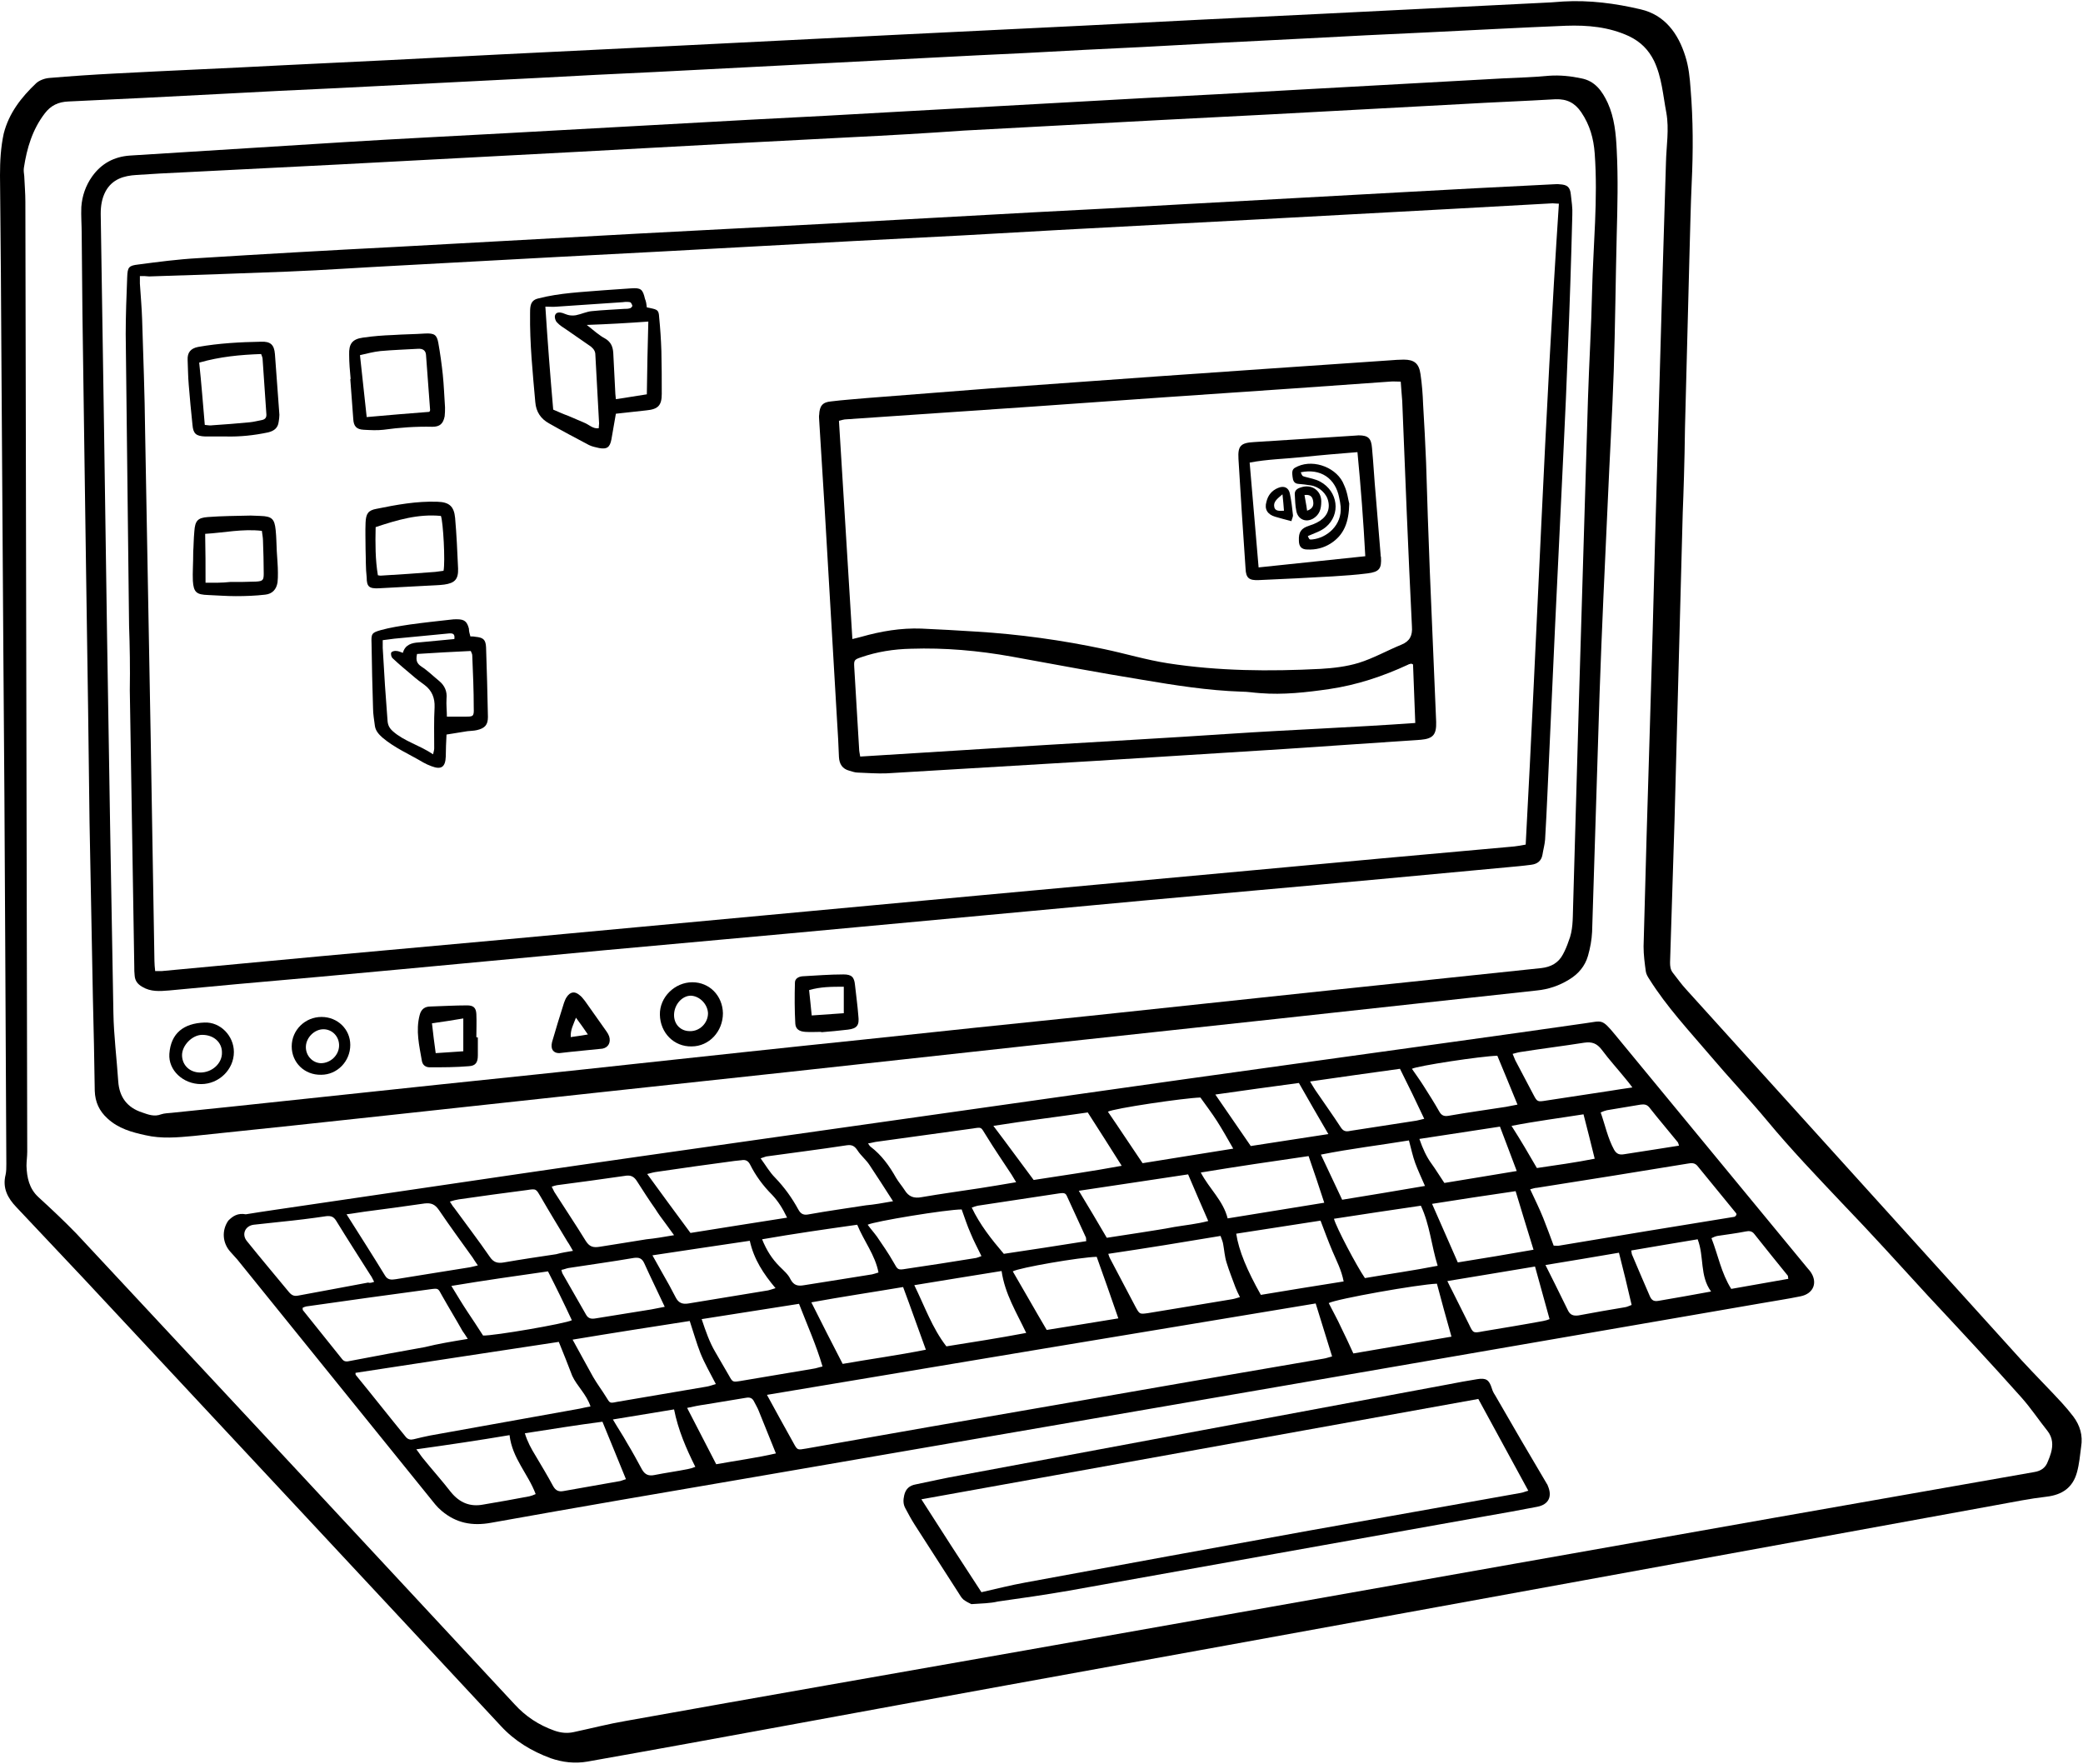 <?xml version="1.0" encoding="UTF-8"?><svg xmlns="http://www.w3.org/2000/svg" xmlns:xlink="http://www.w3.org/1999/xlink" height="472.8" preserveAspectRatio="xMidYMid meet" version="1.0" viewBox="12.3 62.9 558.4 472.8" width="558.4" zoomAndPan="magnify"><g><g><g id="change1_1"><path d="M463.4,200.3c-0.8,30.1-1.5,56.3-2.2,82.5c-0.4,12.7-0.8,25.4-1.2,38.1c0,1,0.1,1.9,0.7,2.7c1.2,1.5,2.3,3.1,3.6,4.5 c30,33.2,60,66.3,90,99.5c3.5,3.8,7.2,7.5,10.7,11.3c1.1,1.2,2.1,2.4,3.1,3.7c1.8,2.4,2.6,5.1,2.1,8.1c-0.3,2.3-0.5,4.6-1.1,6.8 c-1.1,4.1-3.9,6.1-8.2,6.6c-4.4,0.5-8.8,1.4-13.2,2.2c-36.7,6.7-73.5,13.4-110.2,20.1c-32,5.8-64,11.7-96.1,17.5 c-39.2,7.1-78.4,14.2-117.5,21.4c-18,3.3-36,6.6-54.1,9.8c-3.4,0.6-6.7,0.2-9.9-0.9c-5.1-1.9-9.6-4.6-13.3-8.6 c-37.2-40-74.5-79.9-111.8-119.9c-6-6.4-12.1-12.8-18.1-19.2c-2.3-2.4-3.8-5.1-2.9-8.7c0.2-0.9,0.2-1.9,0.2-2.9 c-0.1-19.8-0.2-39.5-0.3-59.3c-0.1-25.9-0.3-51.8-0.5-77.8c-0.2-25.2-0.3-50.4-0.5-75.6c-0.1-17.4-0.2-34.9-0.4-52.3 c0-3.8,0.2-7.5,1-11.2C14.7,93.2,18,89,22,85.2c0.9-0.8,2.3-1.3,3.5-1.4c5.9-0.5,11.8-0.9,17.7-1.2c14.9-0.8,29.9-1.4,44.8-2.2 c19.4-0.9,38.8-1.9,58.2-2.9c16.3-0.8,32.6-1.6,48.9-2.4c19.3-1,38.7-1.9,58-2.9c16.4-0.8,32.8-1.6,49.1-2.4 c21.5-1.1,43-2.2,64.5-3.2c19.4-1,38.8-1.9,58.2-2.9c2.2-0.1,4.3-0.2,6.5-0.4c7-0.4,13.9,0.5,20.7,2.1c6.5,1.5,10.1,6.5,12,12.6 c0.9,2.8,1.2,5.8,1.4,8.7c0.7,8.4,0.7,16.8,0.3,25.2c-0.3,6.5-0.4,13-0.6,19.4c-0.4,15.4-0.8,30.9-1.2,46.3 C463.9,186.6,463.6,195.4,463.4,200.3z M234.4,79.8C234.4,79.8,234.4,79.8,234.4,79.8c-15.5,0.8-31,1.6-46.5,2.4 c-10.5,0.5-21.1,1-31.6,1.6c-17.7,0.9-35.5,1.8-53.2,2.7C92.4,87,81.7,87.5,71,88.1c-13.4,0.7-26.8,1.4-40.3,2 c-2.8,0.1-4.8,1.1-6.4,3.2c-3.3,4.3-4.8,9.3-5.6,14.6c-0.1,0.7,0,1.4,0.1,2.2c0.1,2.3,0.3,4.6,0.3,6.9 c0.1,51.1,0.2,102.2,0.3,153.3c0.1,33.8,0.1,67.5,0.2,101.3c0,1.3-0.2,2.6-0.2,3.8c0.1,3.1,0.7,6.1,3.2,8.4 c3.5,3.2,6.9,6.4,10.2,9.8c39.2,42,78.3,84,117.4,126.1c3,3.3,6.5,5.6,10.7,7.1c1.7,0.6,3.4,0.8,5.2,0.4c4.7-1,9.3-2.2,14-3 c35.7-6.4,71.3-12.6,107-18.9c43.9-7.8,87.7-15.5,131.6-23.3c46.3-8.2,92.6-16.4,138.9-24.5c1.9-0.3,3.1-1.2,3.7-2.9 c0.3-0.7,0.6-1.5,0.8-2.2c0.6-2.1,0.5-4.1-0.9-5.9c-2.4-3-4.5-6.2-7.1-9.1c-8.2-9.2-16.6-18.2-25-27.2 c-7.6-8.3-15.2-16.7-23-24.8c-6.8-7.2-13.7-14.4-20-22c-5-6-10.3-11.6-15.3-17.5c-5.7-6.7-11.7-13.1-16.4-20.6 c-0.4-0.6-0.8-1.3-0.9-2c-0.3-2.2-0.6-4.4-0.6-6.7c0.5-19.7,1.1-39.5,1.7-59.2c0.5-16.8,1-33.6,1.4-50.4 c0.7-23.6,1.3-47.2,2-70.8c0.3-9.9,0.6-19.8,0.9-29.7c0.1-4.5,0.9-8.9,0.1-13.4c-0.9-4.7-1.2-9.5-3.3-13.9 c-1.5-3-3.6-5.1-6.7-6.6c-5.4-2.5-11.1-3-16.9-2.8c-12.5,0.5-25.1,1.2-37.6,1.8c-10.7,0.5-21.4,1-32.1,1.6 c-14.6,0.7-29.2,1.5-43.8,2.3c-10.4,0.5-20.8,1-31.2,1.6C269.9,77.9,252.2,78.9,234.4,79.8z"/><path d="M78.2,388.4c2.4-0.4,5.1-0.8,7.8-1.2c21.8-3.2,43.5-6.4,65.3-9.6c21.8-3.2,43.7-6.3,65.5-9.4 c25.4-3.6,50.8-7.2,76.2-10.8c24.5-3.5,48.9-6.9,73.4-10.3c23.6-3.3,47.2-6.5,70.8-9.9c4.6-0.6,4.4-1.4,8.1,3.1 c17.2,20.9,34.4,41.7,51.6,62.6c0.2,0.2,0.4,0.5,0.6,0.7c2.2,2.9,1.1,6.1-2.6,6.8c-3.4,0.7-6.8,1.2-10.2,1.8 c-43.4,7.5-86.8,15-130.2,22.5c-46.8,8.1-93.6,16.1-140.4,24.2c-23.4,4-46.8,8-70.2,12.2c-5,0.9-9.3,0.1-13.2-3.2 c-0.6-0.5-1.2-1.1-1.7-1.7c-17.7-21.9-35.4-43.8-53.1-65.7c-0.6-0.7-1.2-1.3-1.8-2c-2.2-2.4-2.4-5.8-0.6-8.4 C74.7,388.9,76,388,78.2,388.4z M217.9,436.8c2.4,4.4,4.7,8.6,7,12.7c1.2,2.2,1.1,2.1,3.5,1.7c22.1-3.9,44.3-7.8,66.4-11.6 c24.1-4.2,48.2-8.4,72.3-12.5c0.7-0.1,1.5-0.4,2.3-0.6c-1.5-4.8-2.9-9.4-4.4-14.2C316,420.4,266.9,428.6,217.9,436.8z M162.1,422.6c-18.3,2.8-36.4,5.5-54.5,8.3c0,0.3,0,0.5,0.1,0.6c4.5,5.5,8.9,11.1,13.4,16.6c0.6,0.7,1.3,0.8,2.1,0.6 c1.5-0.4,3-0.7,4.4-1c13.4-2.4,26.7-4.8,40.1-7.2c0.9-0.2,1.8-0.4,2.9-0.6c-1.1-3.3-3.6-5.4-4.9-8.2 C164.6,428.8,163.4,425.8,162.1,422.6z M422.5,381.7c1.3,2.8,2.5,5.2,3.5,7.7c1,2.5,1.9,5,2.8,7.4c0.7,0,1.1,0.1,1.5,0 c15.6-2.6,31.2-5.2,46.8-7.7c0.2,0,0.3-0.1,0.4-0.2c0.1,0,0.1-0.1,0.2-0.2c0-0.1,0-0.1,0.1-0.2c0-0.2,0-0.3-0.1-0.4 c-3.4-4.2-6.9-8.4-10.3-12.6c-0.7-0.9-1.6-0.9-2.6-0.7c-13.5,2.2-27,4.4-40.5,6.5C423.8,381.3,423.3,381.5,422.5,381.7z M165.8,422c2,3.6,3.7,6.8,5.5,10c1.1,1.9,2.4,3.6,3.5,5.4c1,1.6,0.9,1.7,2.8,1.3c8-1.4,16.1-2.7,24.1-4.1 c0.7-0.1,1.5-0.4,2.5-0.7c-1.5-2.9-3-5.5-4.1-8.2c-1.1-2.8-1.9-5.7-2.9-8.7C186.9,418.6,176.6,420.2,165.8,422z M137.7,421.8 c-0.6-1-1-1.5-1.4-2.1c-1.8-3.2-3.7-6.3-5.5-9.5c-1.1-2-0.9-2-3.2-1.7c-11.1,1.5-22.1,3-33.2,4.6c-0.4,0.1-0.7,0.2-1,0.4 c0.1,0.3,0,0.5,0.1,0.6c3.5,4.4,7,8.7,10.5,13.1c0.6,0.8,1.3,0.7,2.2,0.5c6.7-1.3,13.3-2.5,20-3.7 C129.8,423.1,133.5,422.5,137.7,421.8z M309.4,399c0.2,0.6,0.3,0.9,0.4,1.1c2.3,4.4,4.6,8.7,6.9,13.1c1.1,2,1.1,2,3.3,1.7 c7.5-1.2,15-2.5,22.4-3.7c0.7-0.1,1.3-0.3,2.3-0.6c-0.5-1-0.9-1.8-1.2-2.6c-0.8-2.2-1.7-4.4-2.4-6.7c-0.5-1.6-0.6-3.3-0.9-4.9 c-0.1-0.7-0.4-1.3-0.7-2.2C329.4,395.9,319.5,397.5,309.4,399z M112.6,406.5c-0.4-0.7-0.6-1.3-1-1.8c-3.1-4.9-6.2-9.7-9.2-14.6 c-0.7-1.1-1.4-1.3-2.6-1.2c-4,0.6-8.1,1.1-12.1,1.5c-2.5,0.3-4.9,0.5-7.4,0.8c-2.3,0.3-3.3,2.6-1.8,4.4 c3.7,4.6,7.5,9.1,11.3,13.7c0.7,0.8,1.3,1.1,2.4,0.9c6.3-1.2,12.6-2.3,18.8-3.5C111.5,406.9,112,406.7,112.6,406.5z M284.7,379.8 c-0.6-1-0.9-1.5-1.2-2c-2.3-3.5-4.7-7-6.9-10.6c-1.4-2.2-1-2.2-3.5-1.8c-8.7,1.2-17.4,2.4-26.1,3.6c-0.6,0.1-1.2,0.3-2,0.4 c0.3,0.4,0.4,0.7,0.7,0.9c2.9,2.2,5,5.1,6.8,8.3c0.7,1.2,1.6,2.2,2.3,3.3c1.1,1.8,2.5,2.3,4.6,1.9c5.2-0.9,10.4-1.6,15.6-2.4 C278.2,380.9,281.2,380.4,284.7,379.8z M226.5,412.4c-8.8,1.4-17.3,2.7-26.1,4.1c1.1,3.3,2.1,6.2,3.7,8.9 c1.2,2.1,2.4,4.1,3.6,6.2c1,1.8,1,1.8,3,1.5c6.5-1.1,13.1-2.2,19.6-3.3c0.8-0.1,1.5-0.4,2.5-0.6 C231.1,423.4,228.7,418.1,226.5,412.4z M223.3,389.3c-1.2-2.5-2.4-4.4-4-6.1c-2.4-2.4-4.4-5.1-5.9-8.1c-0.5-1-1.2-1.4-2.3-1.2 c-0.6,0.1-1.3,0.1-1.9,0.2c-6.9,0.9-13.8,1.9-20.7,2.9c-0.8,0.1-1.6,0.3-2.7,0.6c3.9,5.4,7.7,10.5,11.6,15.8 C206,392,214.5,390.7,223.3,389.3z M105.2,388.4c3.6,5.7,7,11,10.3,16.4c0.7,1.2,1.7,1.2,2.9,1c6.6-1.1,13.2-2.1,19.9-3.2 c0.6-0.1,1.2-0.3,2.1-0.5c-0.6-0.8-1-1.5-1.4-2.1c-3-4.2-6.1-8.4-9-12.7c-1.1-1.6-2.1-2-3.9-1.8c-5.4,0.8-10.8,1.5-16.1,2.2 C108.4,387.9,107,388.2,105.2,388.4z M251.7,384.9c-2.3-3.6-4.3-6.7-6.3-9.7c-0.9-1.4-2.3-2.5-3.2-3.9c-0.8-1.2-1.5-1.6-2.9-1.4 c-7.2,1.1-14.4,2-21.6,3c-0.4,0.1-0.8,0.3-1.5,0.5c1.4,1.9,2.4,3.7,3.9,5.2c2.5,2.6,4.5,5.4,6.2,8.5c0.7,1.3,1.5,1.6,2.9,1.3 c5-0.9,10.1-1.6,15.2-2.4C246.6,385.8,248.9,385.4,251.7,384.9z M238.2,428.5c7.4-1.3,14.8-2.3,22.3-3.8 c-2.1-5.7-4-11.2-6.1-16.8c-8.3,1.4-16.4,2.6-24.6,4.1C232.6,417.6,235.3,422.9,238.2,428.5z M375.1,425.7 c8.8-1.5,17.6-3,26.3-4.5c-1.4-5-2.7-9.6-3.9-14.2c-5.1,0.2-27,4.1-29,5.2c1.1,2.2,2.3,4.3,3.3,6.5 C372.9,420.9,373.9,423.1,375.1,425.7z M165.9,398.2c-0.6-1-1-1.8-1.5-2.5c-2.4-4-4.8-7.9-7.1-11.9c-1.3-2.2-1.2-2.3-3.7-1.9 c-6.1,0.8-12.2,1.6-18.3,2.5c-0.7,0.1-1.5,0.3-2.4,0.6c0.5,0.7,0.7,1.2,1.1,1.6c3.2,4.4,6.5,8.7,9.6,13.2c1,1.5,2.1,1.8,3.8,1.5 c4.6-0.8,9.3-1.5,14-2.2C162.8,398.7,164.2,398.5,165.9,398.2z M350.3,410c7.2-1.2,14.6-2.4,22.2-3.6c-0.6-3.1-1.9-5.5-3-8.1 c-1.1-2.6-2.1-5.3-3.2-8.2c-7.5,1.2-15.1,2.3-22.6,3.5C344.4,398.2,346.6,403.4,350.3,410z M193,394c-1-1.4-1.7-2.3-2.4-3.3 c-0.9-1.2-1.8-2.4-2.6-3.7c-1.7-2.4-3.3-4.9-4.9-7.4c-0.8-1.3-1.7-1.8-3.3-1.5c-6.1,0.9-12.2,1.7-18.2,2.5 c-0.4,0.1-0.9,0.2-1.4,0.4c0.3,0.6,0.5,1,0.7,1.4c2.8,4.4,5.7,8.7,8.4,13.1c1,1.6,2,1.9,3.8,1.6c4.2-0.7,8.4-1.3,12.5-2 C187.7,394.9,190.1,394.5,193,394z M280.8,403.6c-8,1.3-15.6,2.5-23.4,3.8c2.8,5.7,4.8,11.5,8.6,16.4c6.9-1.1,14-2.2,21.4-3.6 C284.8,414.7,281.7,409.8,280.8,403.6z M303.9,361.1c-8.2,1.2-16.5,2.2-25.3,3.6c3.8,5,7.2,9.7,10.8,14.5 c7.7-1.2,15.5-2.3,23.6-3.8C309.9,370.5,307,365.9,303.9,361.1z M301.5,382.1c2.6,4.3,5,8.3,7.5,12.6c3-0.5,6.1-0.9,9.1-1.4 c3-0.5,6-0.9,9-1.5c3-0.5,6.1-0.8,9.1-1.6c-1.9-4.3-3.6-8.3-5.4-12.5C321,379.2,311.4,380.6,301.5,382.1z M342.9,370.8 c-1.6-2.8-2.9-5.1-4.3-7.3c-1.4-2.2-3-4.3-4.5-6.4c-4.2,0.1-23.2,2.9-24.8,3.8c3.1,4.5,6.1,9.1,9.3,13.8 C326.4,373.4,334.4,372.2,342.9,370.8z M123.9,451.4c0.8,1,1.2,1.7,1.7,2.3c2.5,3.1,5.2,6.1,7.6,9.2c2.3,2.8,5.1,4,8.7,3.3 c4.1-0.7,8.2-1.4,12.3-2.2c0.5-0.1,1-0.3,1.7-0.6c-2-5.4-6.3-9.6-7-15.8C140.6,449,132.5,450.2,123.9,451.4z M369.9,389.6 c0.6,2.3,6.1,12.7,8.3,15.9c6.4-1.1,12.9-2,19.5-3.3c-1.7-5.5-2.1-11-4.5-16.1C385.5,387.2,377.8,388.4,369.9,389.6z M312.1,416.3c-2-5.8-3.9-11.2-5.8-16.5c-4.5,0.1-20.7,2.9-22.5,3.9c3,5.1,5.9,10.3,9.1,15.7 C299.1,418.4,305.5,417.4,312.1,416.3z M159.2,403.7c-8.4,1.2-16.9,2.4-25.9,3.9c1.6,2.6,2.9,4.8,4.3,6.9 c1.4,2.1,2.8,4.2,4.2,6.4c2.9,0.1,22.1-3.2,23.8-4.1C163.6,412.5,161.5,408.2,159.2,403.7z M363.1,372.8 c-9.7,1.4-19.2,2.8-28.9,4.4c2.3,4.4,6,7.5,7.2,12.3c8.7-1.4,17.2-2.8,25.9-4.2C365.9,381,364.6,377.1,363.1,372.8z M213.3,395.5 c-8.9,1.3-17.4,2.6-26.1,3.9c1.6,2.9,3.1,5.5,4.5,8c0.6,1.1,1.2,2.3,1.8,3.4c0.7,1.3,1.7,1.8,3.4,1.5c7.1-1.2,14.2-2.3,21.3-3.5 c0.5-0.1,1-0.3,2-0.6C217,404.4,214.4,400.5,213.3,395.5z M396.2,385.6c2.4,5.4,4.6,10.5,6.9,15.7c6.9-1.1,13.5-2.2,20.3-3.4 c-1.7-5.4-3.2-10.5-4.8-15.7C411.1,383.3,403.7,384.4,396.2,385.6z M242.1,391.2c-8.5,1.2-16.9,2.4-25.5,3.9 c1.2,3,2.7,5.3,4.7,7.3c1.1,1.1,2.3,2.1,2.9,3.4c0.9,1.7,2,1.9,3.7,1.6c6.1-1,12.2-1.9,18.2-2.9c0.5-0.1,1-0.3,1.7-0.5 C246.9,399.3,243.9,395.6,242.1,391.2z M387.6,349.4c-8,1.1-15.8,2.2-24.1,3.4c0.6,1,1,1.7,1.4,2.3c2.3,3.4,4.7,6.7,6.9,10.1 c0.8,1.2,1.7,1,2.7,0.8c5.8-0.9,11.7-1.8,17.5-2.7c0.6-0.1,1.2-0.3,2.1-0.5C392,358.3,389.9,354,387.6,349.4z M153,447.1 c0.7,2.3,1.7,4.1,2.8,5.9c1.6,2.7,3.3,5.5,4.8,8.3c0.7,1.2,1.5,1.5,2.7,1.3c5.1-0.9,10.2-1.8,15.3-2.7c0.4-0.1,0.8-0.3,1.5-0.5 c-2.1-5.1-4.1-10.1-6.3-15.4C166.9,444.9,160.1,446,153,447.1z M303.5,395.6c-0.1-0.7,0-0.8-0.1-1c-1.7-3.7-3.4-7.4-5.1-11.1 c-0.4-1-1.2-0.8-2.1-0.7c-7.3,1.1-14.5,2.2-21.8,3.3c-0.5,0.1-1,0.3-1.6,0.5c2.2,4.6,5.2,8.4,8.6,12.4 C288.7,397.9,296.1,396.8,303.5,395.6z M449.9,354.4c-0.8-1.1-1.3-1.7-1.8-2.3c-2.1-2.6-4.4-5.1-6.4-7.8 c-1.3-1.7-2.6-2.2-4.7-1.9c-5.7,0.9-11.4,1.6-17.1,2.5c-0.7,0.1-1.3,0.3-2.1,0.5c0.3,0.7,0.5,1.2,0.7,1.7c1.6,3,3.2,6.1,4.8,9.1 c1.1,2.1,1.1,2.1,3.6,1.7c5.7-0.9,11.4-1.7,17.1-2.6C445.9,355,447.7,354.7,449.9,354.4z M400.3,406.3c0.6,1.2,0.9,1.9,1.3,2.6 c1.5,3,3,6,4.5,9c1.1,2.3,1.1,2.4,3.6,1.9c5.4-0.9,10.9-1.8,16.3-2.8c0.6-0.1,1.2-0.3,1.7-0.5c-1.3-4.8-2.6-9.3-3.9-14.1 C415.9,403.7,408.3,405,400.3,406.3z M270.1,387.1c-4,0-23.5,3.2-25.2,4.1c0.8,1.1,1.7,2.1,2.5,3.2c1.5,2.2,3.1,4.5,4.4,6.8 c1.2,2.1,1.1,2.2,3.5,1.8c6.2-0.9,12.5-1.9,18.7-2.9c0.4-0.1,0.9-0.3,1.4-0.5c-1-2.1-2.1-4.1-2.9-6.1 C271.6,391.5,270.9,389.3,270.1,387.1z M338.1,356.3c3.2,4.7,6.3,9.1,9.5,13.8c6.6-1,13.5-2.1,20.8-3.2 c-2.8-4.8-5.3-9.1-7.9-13.7C353.1,354.2,345.7,355.2,338.1,356.3z M413.7,345.9c-4.3,0.1-21.4,2.7-22.9,3.5 c1.1,1.6,2.2,3.1,3.2,4.7c1.4,2.2,2.8,4.4,4.1,6.7c0.6,1.1,1.3,1.4,2.5,1.2c5.1-0.9,10.3-1.6,15.4-2.4c1-0.2,2-0.4,3.1-0.6 C417.3,354.5,415.5,350.3,413.7,345.9z M162.8,403.3c0.1,0.5,0.2,0.8,0.3,1c2.1,3.7,4.2,7.3,6.3,11c0.6,1.1,1.5,1.2,2.6,1 c5-0.8,9.9-1.6,14.9-2.4c1.1-0.2,2.1-0.4,3.6-0.7c-1.9-4.1-3.8-7.9-5.5-11.7c-0.6-1.3-1.4-1.6-2.8-1.4c-5.8,1-11.7,1.8-17.5,2.7 C164.1,402.9,163.5,403.2,162.8,403.3z M394.3,380.8c-1-2.3-1.9-4.2-2.6-6.1c-0.7-1.9-1.1-3.9-1.7-6.1 c-7.9,1.3-15.6,2.2-23.6,3.8c2,4.2,3.8,8.1,5.7,12.1C379.5,383.3,386.7,382.1,394.3,380.8z M196.5,440.3 c2.7,5.2,5.2,10.1,7.8,15.1c5.5-1,10.8-1.7,16-2.9c-1.6-4-3.1-7.7-4.6-11.4c-0.3-0.8-0.8-1.6-1.2-2.4c-0.5-1.1-1.2-1.3-2.3-1.1 c-3.6,0.6-7.3,1.2-10.9,1.8C199.8,439.6,198.3,439.9,196.5,440.3z M446.3,398.7c-6.5,1.1-12.9,2.2-19.7,3.3c1,2,1.8,3.6,2.6,5.2 c1.1,2.3,2.3,4.6,3.4,6.9c0.6,1.3,1.5,1.6,2.9,1.4c4.2-0.8,8.3-1.5,12.5-2.2c0.6-0.1,1.1-0.4,1.7-0.6 C448.6,407.9,447.5,403.4,446.3,398.7z M399.5,380c6.2-1,12.7-2.1,19.4-3.2c-1.6-4.2-3-8-4.5-11.9c-7.3,1.1-14.3,2.2-21.6,3.3 c0.9,2.6,1.9,4.8,3.3,6.7C397.2,376.4,398.2,378.1,399.5,380z M467.4,395.1c-6.1,1-11.9,2-17.8,3c0.1,0.5,0.1,0.9,0.2,1.1 c1.6,3.8,3.2,7.5,4.8,11.2c0.5,1.1,1.1,1.4,2.3,1.2c2.3-0.4,4.6-0.8,6.9-1.2c2.3-0.4,4.5-0.8,7.2-1.3 C467.9,404.9,469.2,399.8,467.4,395.1z M176.6,443.4c1.4,2.4,2.7,4.3,3.8,6.3c1.4,2.3,2.7,4.7,4,7.1c0.8,1.4,1.8,1.8,3.3,1.5 c3-0.6,6-1,9-1.6c0.6-0.1,1.2-0.3,2-0.6c-2.5-5-4.6-9.9-5.7-15.4C187.5,441.6,182.2,442.5,176.6,443.4z M424.3,376 c5.4-0.8,10.5-1.5,15.5-2.5c-1-4.1-2-8-3-11.9c-6.3,1-12.6,1.8-19.3,3.1C420,368.6,422.1,372.2,424.3,376z M491.7,405.7 c-0.1-0.5-0.1-0.7-0.1-0.8c-3-3.7-6-7.4-9-11.2c-0.6-0.8-1.4-0.9-2.3-0.7c-2.5,0.5-5,0.8-7.6,1.2c-0.5,0.1-1,0.3-1.6,0.6 c1.8,4.6,2.6,9.3,5.3,13.6C481.4,407.5,486.5,406.6,491.7,405.7z M462.4,370c-0.2-0.6-0.2-0.8-0.4-1c-2.5-3.1-5.1-6.1-7.6-9.3 c-0.7-0.8-1.4-0.8-2.3-0.7c-3,0.5-6,1-9,1.5c-0.5,0.1-1,0.3-1.7,0.6c1.2,3.4,1.9,6.9,3.6,10c0.7,1.2,1.5,1.4,2.7,1.2 c3-0.5,6-0.9,9-1.4C458.6,370.6,460.4,370.3,462.4,370z"/><path d="M35.4,217.8c-0.3-18.5-0.6-44.6-1-70.8c-0.1-7.1-0.1-14.2-0.2-21.4c0-2.4-0.2-4.8-0.1-7.2c0.2-3,1.2-5.8,2.9-8.2 c2.5-3.5,5.9-5.3,10.1-5.6c19.2-1.2,38.3-2.4,57.5-3.6c14.4-0.9,28.9-1.6,43.4-2.4c21.7-1.2,43.4-2.4,65.2-3.6 c13.6-0.7,27.2-1.4,40.7-2.2c21.6-1.2,43.3-2.4,64.9-3.6c13.5-0.7,27-1.4,40.5-2.2c18.7-1,37.4-2.1,56.1-3.1 c4.1-0.2,8.2-0.3,12.2-0.7c2.9-0.2,5.8,0.1,8.6,0.7c3.7,0.7,5.6,3.4,7.1,6.6c1.8,4,2.2,8.3,2.4,12.6c0.4,7.6,0.2,15.2,0,22.8 c-0.3,12.1-0.4,24.3-0.8,36.5c-0.4,11.7-1.1,23.3-1.6,35c-0.8,17.2-1.6,34.3-2.2,51.5c-0.7,21.3-1.3,42.5-2,63.8 c-0.1,2.1-0.5,4.3-1.1,6.4c-0.8,2.8-2.6,4.9-5.1,6.4c-2.6,1.6-5.5,2.6-8.6,2.9c-22.9,2.5-45.8,5-68.7,7.5 c-22.8,2.5-45.6,4.9-68.5,7.4c-21.3,2.3-42.6,4.7-63.9,7c-17,1.8-34,3.7-51,5.5c-18.4,2-36.9,4-55.3,6 c-17.6,1.9-35.1,3.8-52.7,5.6c-4.3,0.4-8.6,0.8-12.9-0.2c-3.7-0.8-7.3-1.8-10.2-4.5c-2.2-2-3.3-4.4-3.4-7.4 c-0.1-8.3-0.3-16.6-0.5-24.9c-0.3-15.7-0.6-31.5-0.9-47.2C36.1,264,35.8,244.7,35.4,217.8z M240.2,99.7 C240.2,99.7,240.2,99.7,240.2,99.7c-9.6,0.5-19.2,1-28.8,1.5c-14.8,0.8-29.5,1.6-44.3,2.4c-21.4,1.1-42.8,2.3-64.2,3.4 c-13.8,0.7-27.6,1.4-41.5,2.1c-4.2,0.2-8.3,0.4-12.5,0.7c-3.4,0.2-6.5,1.1-8.3,4.4c-1,1.9-1.3,3.9-1.3,6 c0.3,19.4,0.6,38.7,0.9,58.1c0.3,18.3,0.5,36.6,0.8,54.9c0.5,33.7,1.1,67.5,1.7,101.2c0.1,6.1,0.9,12.3,1.3,18.4 c0.3,4.2,2.4,7,6.4,8.3c1.7,0.6,3.3,1.2,5.1,0.5c0.9-0.3,1.9-0.3,2.8-0.4c5.2-0.5,10.3-1.1,15.5-1.6c18.8-2,37.7-4,56.5-6 c17.3-1.8,34.7-3.6,52-5.5c20.4-2.2,40.7-4.4,61.1-6.5c20.4-2.2,40.7-4.3,61.1-6.4c20.4-2.2,40.7-4.3,61.1-6.5 c20-2.1,39.9-4.2,59.9-6.3c2.6-0.3,4.6-1.4,5.8-3.7c0.6-1.1,1.1-2.3,1.5-3.5c1.2-2.9,1.1-5.9,1.2-9c0.5-18.8,1.1-37.6,1.6-56.4 c0.8-26.7,1.6-53.4,2.4-80.1c0.3-9.6,0.9-19.2,1.1-28.8c0.3-12.3,1.6-24.6,0.7-36.9c-0.3-4-1.3-7.6-3.6-11 c-1.7-2.5-3.8-3.6-6.9-3.5c-8.4,0.5-16.8,0.8-25.2,1.3c-17.3,0.9-34.7,1.9-52,2.8c-9.7,0.5-19.5,1-29.2,1.5 c-17.4,0.9-34.8,1.9-52.2,2.8C260.8,98.6,250.5,99.2,240.2,99.7z"/><path d="M272.7,492.9c-0.4-0.2-1.3-0.6-2.1-1.2c-0.6-0.5-1-1.3-1.4-1.9c-3.9-6.1-7.8-12.1-11.7-18.2c-0.9-1.4-1.7-2.9-2.5-4.4 c-0.6-1.1-0.6-2.2-0.3-3.5c0.4-1.7,1.4-2.6,3.1-2.9c3.9-0.8,7.8-1.7,11.8-2.4c43.6-8.1,87.3-16.3,130.9-24.4 c2.6-0.5,5.2-1,7.8-1.4c2.4-0.4,3.2,0.2,3.9,2.4c0.2,0.7,0.5,1.3,0.9,1.9c4.6,8,9.2,15.9,13.9,23.8c0.1,0.1,0.2,0.3,0.2,0.4 c1.3,2.9,0.3,5.1-2.8,5.7c-4.6,0.9-9.1,1.7-13.7,2.5c-37.3,6.7-74.6,13.3-111.9,20c-6.3,1.1-12.6,2-19,2.9 C277.7,492.7,275.5,492.7,272.7,492.9z M275.4,489.7c4-0.9,7.9-1.9,11.8-2.6c25.3-4.7,50.6-9.3,76-13.9 c18.9-3.4,37.8-6.7,56.7-10.1c0.7-0.1,1.3-0.4,2.1-0.6c-4.6-8.4-9-16.5-13.4-24.6c-49.7,9-99.4,17.9-149.3,26.9 C264.6,473.1,269.9,481.3,275.4,489.7z"/><path d="M46.9,230.5c-0.3-26-0.6-52-0.9-78c0-5.1,0.2-10.2,0.4-15.3c0.1-2.7,0.4-3.1,3-3.4c5.3-0.7,10.6-1.4,16-1.7 c17.6-1.1,35.1-2.1,52.7-3c21.9-1.2,43.8-2.4,65.6-3.6c16.5-0.9,33.1-1.7,49.6-2.6c18.8-1,37.5-2.1,56.3-3.1 c13.6-0.7,27.2-1.4,40.7-2.2c18.8-1,37.7-2.1,56.5-3.1c14-0.8,28-1.5,41.9-2.2c0.6,0,1.1-0.1,1.7,0c2,0.1,2.8,0.7,3,2.7 c0.2,1.8,0.5,3.7,0.4,5.5c-0.3,12.2-0.7,24.3-1.2,36.5c-0.3,8.5-0.7,16.9-1.1,25.4c-0.8,16-1.5,32-2.3,47.9 c-0.5,10.9-1,21.9-1.5,32.8c-0.4,8.3-0.7,16.6-1.2,24.9c-0.1,1.3-0.5,2.7-0.7,4c-0.3,1.7-1.4,2.5-3,2.7c-2.2,0.3-4.5,0.5-6.7,0.7 c-22.5,2.1-44.9,4.2-67.4,6.2c-20,1.8-40,3.6-60,5.5c-21.6,2-43.2,4-64.7,6c-16.5,1.5-33,3-49.5,4.5c-18.2,1.7-36.3,3.4-54.5,5.1 c-14.7,1.4-29.5,2.7-44.2,4c-6.1,0.6-12.1,1.1-18.2,1.7c-2.5,0.2-4.9,0.4-7.2-1c-1.2-0.7-1.9-1.6-2-3c-0.1-0.8-0.1-1.6-0.1-2.4 c-0.4-24.7-0.8-49.4-1.2-74.1C47.2,242,47.1,236.2,46.9,230.5C46.9,230.5,46.9,230.5,46.9,230.5z M49.8,136.9c0,0.9,0,1.5,0,2 c0.2,3.2,0.5,6.4,0.6,9.6c0.3,10,0.7,20,0.8,30c0.5,27.4,1,54.9,1.5,82.3c0.3,19.9,0.7,39.8,1,59.7c0,0.9,0.1,1.7,0.2,2.7 c0.8,0,1.3,0,1.8,0c14.3-1.3,28.5-2.7,42.8-4c16.5-1.5,33-3,49.5-4.5c23.3-2.2,46.7-4.3,70-6.5c19-1.8,38.1-3.5,57.1-5.3 c24.3-2.2,48.6-4.5,72.9-6.7c23.4-2.2,46.8-4.3,70.2-6.4c1-0.1,2-0.3,3.1-0.5c3.1-57.3,5.1-114.5,8.9-171.8 c-0.7,0-1.2-0.1-1.7-0.1c-9,0.5-18,1-27.1,1.5c-17.2,0.9-34.5,1.9-51.7,2.8c-9.4,0.5-18.8,1-28.3,1.5c-17,0.9-34,1.8-51,2.8 c-9.7,0.5-19.3,1-29,1.5c-17.2,0.9-34.3,1.9-51.5,2.8c-9.5,0.5-19,1-28.5,1.5c-14.1,0.8-28.3,1.5-42.4,2.3 c-9.8,0.5-19.6,1.2-29.5,1.6c-12.4,0.5-24.8,0.9-37.2,1.3C51.5,136.9,50.8,136.9,49.8,136.9z"/><path d="M232.5,339.5c-1.4,0-2.9,0.1-4.3,0c-1.6-0.1-2.6-0.7-2.7-2.2c-0.2-3.7-0.2-7.3-0.1-11c0-1.1,1-1.6,2-1.7 c3.7-0.2,7.3-0.5,11-0.5c2.2,0,2.9,0.7,3.1,2.8c0.3,2.8,0.7,5.6,0.9,8.3c0.3,2.5-0.3,3.4-2.8,3.7c-2.4,0.3-4.8,0.5-7.2,0.7 C232.5,339.5,232.5,339.5,232.5,339.5z M238.5,327.4c-3.3,0-6.2,0-9.3,0.9c0.2,2.2,0.5,4.4,0.7,6.8c3.1-0.2,5.8-0.4,8.6-0.6 C238.5,332,238.5,329.9,238.5,327.4z"/><path d="M140.4,341c0,1.6,0,3.2,0,4.8c0,1.9-0.6,2.8-2.4,2.9c-3.5,0.3-7,0.3-10.5,0.3c-1.1,0-1.9-0.6-2.1-1.7 c-0.7-4.1-1.7-8.1-0.6-12.3c0.4-1.6,1.4-2.3,2.9-2.3c3.3-0.1,6.6-0.3,9.8-0.3c1.7,0,2.4,0.6,2.5,2.3c0.1,2.1,0,4.2,0,6.2 C140.1,341,140.3,341,140.4,341z M136.5,335.9c-2.9,0.5-5.5,0.9-8.4,1.3c0.3,2.7,0.6,5.2,1,8c2.6-0.2,5-0.3,7.4-0.5 C136.5,341.7,136.5,339,136.5,335.9z"/><path d="M206.1,334.5c0,4.9-3.7,8.9-8.4,8.9c-4.7,0.1-8.4-3.6-8.5-8.5c-0.1-4.7,4-8.7,8.7-8.7C202.5,326.2,206,329.8,206.1,334.5 z M197.5,329.8c-2.3,0-4.4,2.3-4.5,5c-0.1,2.6,1.7,4.5,4.2,4.5c2.6,0.1,4.9-2.1,4.9-4.8C202,332.1,199.9,329.9,197.5,329.8z"/><path d="M162.2,345.2c-1.5,0-2.4-1-1.9-3c1-3.5,2.1-7,3.2-10.5c0.2-0.5,0.4-1.1,0.7-1.5c0.9-1.4,2.1-1.7,3.4-0.6 c0.6,0.4,1,1,1.5,1.6c1.9,2.7,3.9,5.5,5.8,8.2c0.3,0.4,0.5,0.8,0.7,1.3c0.5,1.6-0.2,3-1.8,3.3 C170.1,344.4,166.4,344.7,162.2,345.2z M169.9,340.2c-1.1-1.6-2-2.9-3.2-4.5c-0.7,1.9-1.5,3.2-1.4,5.2 C166.8,340.7,168.1,340.5,169.9,340.2z"/><path d="M75,344.9c0,4.7-4,8.6-8.8,8.6c-4.8,0-8.8-3.7-8.5-8.1c0.4-5.6,3.9-8.2,9.4-8.4C71.4,336.8,75,340.6,75,344.9z M66,350.4 c3.2,0,5.9-2.5,5.8-5.4c0-2.7-2.2-4.7-5.3-4.7c-2.7,0-5.5,2.9-5.4,5.6C61.2,348.5,63.2,350.4,66,350.4z"/><path d="M90.5,343.4c0-4.4,3.6-7.9,8-7.9c4.3,0,7.7,3.3,7.7,7.5c0,4.4-3.5,8-7.8,8C93.9,351.1,90.5,347.7,90.5,343.4z M103.2,343.3c0.1-2.5-1.8-4.5-4.2-4.5c-2.4,0-4.6,2.2-4.7,4.6c-0.1,2.4,1.7,4.4,4,4.5C100.9,347.9,103.1,345.8,103.2,343.3z"/><path d="M395.6,216.1c0.6,13.4,1.1,26.9,1.7,40.3c0.1,3.4-0.8,4.5-4.1,4.8c-12.3,0.8-24.6,1.7-36.9,2.5c-17,1.1-34,2.1-51,3.2 c-18.4,1.1-36.9,2.2-55.3,3.3c-2.5,0.1-5.1-0.1-7.7-0.2c-0.8,0-1.6-0.3-2.3-0.5c-1.9-0.5-2.7-1.8-2.8-3.7 c-0.1-3.2-0.3-6.4-0.5-9.6c-1.1-18.8-2.2-37.7-3.3-56.5c-0.5-8.1-1-16.1-1.5-24.2c0-0.5-0.1-1,0-1.4c0.1-2.4,0.9-3.4,3.2-3.6 c3.2-0.4,6.4-0.6,9.6-0.9c11.1-0.9,22.2-1.7,33.3-2.6c14.8-1.1,29.7-2.1,44.5-3.2c10.1-0.7,20.1-1.4,30.2-2.1 c10.7-0.7,21.4-1.5,32.1-2.2c1.3-0.1,2.6-0.2,3.8-0.2c2.8,0,4.1,1,4.5,3.9c0.4,2.7,0.6,5.4,0.7,8.1c0.3,5.2,0.6,10.4,0.8,15.6 C394.9,196.6,395.2,206.4,395.6,216.1z M240.8,234.2c1.1-0.3,1.8-0.4,2.4-0.6c5.3-1.5,10.6-2.4,16.1-2.2 c4.9,0.2,9.7,0.5,14.6,0.8c11.6,0.7,23.1,2.3,34.4,4.7c5.7,1.2,11.3,2.9,17.1,3.8c13.6,2.1,27.2,2.2,40.9,1.5 c3.4-0.2,6.9-0.6,10.2-1.6c3.9-1.2,7.6-3.3,11.5-4.9c2.2-0.9,3-2.4,2.8-4.9c-1-20.1-1.8-40.3-2.6-60.4c-0.1-1.7-0.3-3.3-0.4-5.2 c-1.1,0-2.1-0.1-3,0c-8.5,0.6-16.9,1.2-25.4,1.8c-23.5,1.6-46.9,3.2-70.4,4.9c-16.6,1.1-33.2,2.3-49.8,3.4c-0.6,0-1.2,0.2-2,0.4 C238.4,195.2,239.6,214.5,240.8,234.2z M391.1,241c-0.4-0.2-0.5-0.2-0.5-0.2c-0.3,0.1-0.6,0.1-0.9,0.3c-6.7,3.1-13.6,5.4-21,6.5 c-6.2,0.9-12.4,1.6-18.6,1.1c-1.7-0.1-3.3-0.4-5-0.4c-9-0.3-17.8-1.7-26.7-3.2c-11.7-1.9-23.3-4.1-34.9-6.2 c-8.9-1.6-17.9-2.4-27-2.1c-4.6,0.1-9.1,0.8-13.4,2.3c-1.8,0.6-1.9,0.8-1.8,2.6c0.4,7.3,0.9,14.5,1.3,21.8c0,0.8,0.2,1.5,0.3,2.2 c16.7-1,33.2-2.1,49.7-3.1c16.4-1,32.9-1.9,49.3-3c16.5-1.1,33-1.7,49.8-2.9C391.5,251.2,391.3,246,391.1,241z"/><path d="M185.7,145.3c0.4,0.1,0.7,0.1,1,0.2c1.9,0.4,2.2,0.6,2.3,2.4c0.3,3,0.5,6,0.6,9.1c0.1,3.8,0.1,7.7,0.1,11.5 c0,3.1-1,4.1-4.1,4.4c-2.7,0.3-5.4,0.6-8.2,0.9c-0.4,2.3-0.8,4.6-1.2,6.9c-0.4,2.1-1.2,2.7-3.3,2.3c-0.9-0.2-1.9-0.4-2.7-0.8 c-3.6-1.9-7.2-3.8-10.7-5.8c-2.2-1.2-3.5-3.1-3.7-5.7c-0.7-7.9-1.5-15.7-1.4-23.7c0-0.6,0-1.3,0.1-1.9c0.2-1.2,0.8-1.9,2.1-2.2 c5.8-1.5,11.7-1.7,17.6-2.2c2.4-0.2,4.8-0.3,7.2-0.5c2.7-0.2,3.2,0.2,3.8,2.8C185.5,143.7,185.6,144.4,185.7,145.3z M160.6,172.7 c1.4,0.6,2.7,1.2,4.1,1.7c1.4,0.6,2.8,1.2,4.2,1.8c1.3,0.5,2.3,1.7,3.9,1.5c0-0.5,0.1-0.9,0.1-1.3c-0.3-6.1-0.7-12.3-1-18.4 c0-1-0.5-1.6-1.2-2.2c-2.2-1.5-4.3-3-6.5-4.5c-0.9-0.6-1.9-1.2-2.6-2c-0.4-0.4-0.7-1.3-0.5-1.9c0.3-0.9,1.3-0.8,2-0.6 c0.6,0.2,1.2,0.5,1.8,0.6c0.6,0.1,1.2,0.1,1.8,0c1.5-0.3,2.9-1,4.3-1.1c2.9-0.3,5.7-0.4,8.6-0.6c0.6,0,1.1,0,1.7-0.2 c0.2-0.1,0.6-0.5,0.5-0.7c-0.1-0.3-0.3-0.8-0.6-0.9c-0.6-0.1-1.3-0.1-1.9,0c-5.9,0.4-11.8,0.8-17.7,1.2c-1,0.1-2,0-3.1,0 C159.1,154.5,159.8,163.5,160.6,172.7z M169.6,150c1.9,1.5,3.3,2.8,5,3.7c1.5,0.9,2,2.2,2.1,3.8c0.2,3.3,0.3,6.5,0.5,9.8 c0,0.8,0.1,1.6,0.2,2.6c2.9-0.4,5.5-0.9,8.3-1.3c0.1-6.6,0.2-12.9,0.4-19.5C180.5,149.5,175.3,149.8,169.6,150z"/><path d="M138.4,233.5c0.6,0,1,0,1.4,0.1c2,0.2,2.7,0.7,2.8,2.8c0.2,6.2,0.4,12.5,0.5,18.7c0,2.1-0.8,3-2.9,3.5 c-0.8,0.2-1.7,0.2-2.6,0.3c-1.8,0.3-3.6,0.6-5.6,0.9c-0.1,2.1-0.2,4-0.2,5.9c-0.1,2.8-1.2,3.6-3.8,2.6c-0.8-0.3-1.5-0.6-2.2-1 c-3.7-2.2-7.7-3.9-11-6.7c-1-0.9-1.8-1.8-2-3.1c-0.2-1.6-0.5-3.2-0.5-4.8c-0.2-5.7-0.3-11.5-0.4-17.3c-0.1-2.6,0-2.9,2.5-3.6 c2.5-0.7,5.2-1.1,7.8-1.5c3.6-0.5,7.3-0.9,10.9-1.3c0.6-0.1,1.1-0.1,1.7-0.1c2,0,2.7,0.6,3.2,2.5 C138,232.1,138.2,232.8,138.4,233.5z M128.4,265.1c0.2-0.9,0.3-1.2,0.3-1.6c0-3.7-0.1-7.4,0.1-11c0.1-2.5-0.7-4.5-2.7-6 c-1.1-0.8-2.2-1.6-3.2-2.5c-1.8-1.5-3.7-3.1-5.4-4.7c-0.3-0.3-0.5-1.1-0.3-1.5c0.2-0.3,0.9-0.5,1.4-0.4c0.5,0,1.1,0.3,1.7,0.5 c0.6-2.2,2.4-2.7,4.3-2.8c3.2-0.3,6.3-0.6,9.5-0.9c0.2-1.4-0.4-1.6-1.5-1.5c-4.8,0.5-9.7,0.9-14.6,1.4c-1,0.1-2,0.3-3.1,0.4 c0,0.8,0,1.5,0,2.1c0.2,3.4,0.4,6.7,0.6,10c0.2,3.2,0.5,6.4,0.7,9.6c0.1,1.1,0.5,1.9,1.4,2.7 C120.6,261.6,124.7,262.6,128.4,265.1z M124.1,238.2c-0.4,1.8,0,2.6,1.2,3.4c1.7,1.1,3.2,2.6,4.8,3.9c1.4,1.2,2.1,2.7,1.9,4.7 c-0.1,1.6,0.1,3.3,0.1,4.8c1.8,0,3.3,0,4.9,0c2.1,0,2.4,0,2.3-2.3c0-4.7-0.2-9.4-0.4-14.1c0-0.4-0.2-0.7-0.4-1.2 C133.8,237.6,128.9,237.9,124.1,238.2z"/><path d="M106.3,164.5c-0.2-2.2-0.4-4.3-0.4-6.5c-0.1-2.9,0.8-4.2,3.7-4.6c2.7-0.4,5.4-0.6,8.1-0.7c2.9-0.2,5.7-0.2,8.6-0.4 c2.4-0.1,3.1,0.3,3.5,2.5c0.5,2.8,0.9,5.7,1.2,8.5c0.3,2.9,0.4,5.9,0.6,8.8c0,0.8,0,1.6-0.1,2.4c-0.4,2-1.3,2.8-3.3,2.8 c-4.4-0.1-8.8,0.2-13.1,0.8c-1.7,0.2-3.5,0.1-5.3,0c-1.9-0.1-2.7-0.9-2.8-2.9c-0.3-3.6-0.5-7.2-0.8-10.7 C106.2,164.5,106.2,164.5,106.3,164.5z M127.4,173.3c0.1-0.2,0.2-0.3,0.2-0.5c-0.4-4.9-0.7-9.9-1.1-14.8 c-0.1-1.2-0.9-1.7-2.2-1.6c-3.3,0.2-6.7,0.3-10,0.6c-1.9,0.2-3.7,0.7-5.5,1.1c0.6,5.6,1.2,10.9,1.8,16.6 C116.4,174.2,121.9,173.7,127.4,173.3z"/><path d="M72.8,179.9c-1.8,0-3.7,0-5.5,0c-2.4-0.1-3.2-0.7-3.4-3.1c-0.4-3.6-0.7-7.2-1-10.7c-0.2-2.2-0.2-4.5-0.3-6.7 c-0.1-2,0.8-3.1,2.8-3.5c5.6-1,11.3-1.3,16.9-1.4c2.5-0.1,3.5,0.8,3.7,3.3c0.4,5.4,0.8,10.8,1.2,16.3c0,0.6-0.1,1.3-0.2,1.9 c-0.2,1.6-1.2,2.4-2.8,2.8C80.4,179.6,76.7,180,72.8,179.9z M67.2,176.8c0.9,0.1,1.5,0.2,2,0.1c3.3-0.2,6.7-0.5,10-0.8 c1.1-0.1,2.2-0.4,3.3-0.6c1-0.2,1.3-0.8,1.2-1.7c-0.3-4.9-0.7-9.7-1-14.6c0-0.4-0.2-0.9-0.4-1.4c-5.6,0.2-11,0.7-16.6,2.3 C66.3,165.7,66.7,171.1,67.2,176.8z"/><path d="M110.3,210.2c0-2.4-0.1-4.8,0-7.2c0.1-2.4,0.7-3.3,2.9-3.7c5.4-1.1,10.8-2.1,16.4-1.9c3.1,0.1,4.4,1.2,4.7,4.3 c0.4,4.5,0.6,9.1,0.8,13.6c0.1,2.9-0.9,3.9-3.7,4.3c-1.5,0.2-3,0.2-4.5,0.3c-4.4,0.2-8.8,0.5-13.1,0.7c-2.5,0.1-3.2-0.4-3.2-2.9 C110.3,215.1,110.4,212.7,110.3,210.2C110.3,210.2,110.3,210.2,110.3,210.2z M113,204.2c-0.1,4.4-0.1,8.7,0.6,12.9 c0.4,0.1,0.6,0.1,0.8,0.1c4.9-0.3,9.7-0.6,14.6-1c0.8-0.1,1.5-0.2,2.2-0.3c0.5-2.4-0.1-13.1-0.7-14.7 C124.4,200.6,118.7,202.3,113,204.2z"/><path d="M64.1,210.7c0.1-1.1,0.1-3.3,0.3-5.4c0.2-2.8,0.9-3.6,3.6-3.8c3.8-0.3,7.7-0.3,11.5-0.4c0.9,0,1.8,0.1,2.6,0.1 c3.1,0.1,3.8,0.8,4.1,3.8c0.2,1.9,0.2,3.8,0.3,5.7c0.1,1.9,0.3,3.8,0.3,5.7c0,0.9,0,1.8-0.1,2.6c-0.3,1.9-1.4,3.1-3.3,3.3 c-2.6,0.3-5.2,0.4-7.9,0.4c-2.5,0-4.9-0.2-7.4-0.3c-3.1-0.1-3.9-0.7-4.1-3.8C63.9,216.4,64.1,214,64.1,210.7z M67.4,219.1 c1.3,0,2.3,0,3.3,0c1.1,0,2.2-0.1,3.3-0.2c2.3,0,4.6,0,6.9-0.1c1.9-0.1,2.1-0.4,2.1-2.2c0-2.9-0.1-5.9-0.2-8.8 c0-0.8-0.2-1.7-0.3-2.6c-5.2-0.6-10.1,0.5-15.2,0.8C67.4,210.5,67.4,214.6,67.4,219.1z"/><path d="M362.7,180.5c4.1-0.3,8.3-0.5,12.4-0.8c0.5,0,1-0.1,1.4-0.1c2.6,0,3.4,0.8,3.6,3.4c0.4,4.2,0.6,8.4,1,12.7 c0.4,5.3,0.9,10.5,1.3,15.8c0,0.2,0,0.5,0.1,0.7c0.2,3.1-0.4,4-3.6,4.4c-3.1,0.4-6.2,0.6-9.3,0.8c-6.6,0.4-13.2,0.7-19.9,1 c-2.5,0.1-3.4-0.5-3.5-3.1c-0.7-9.8-1.3-19.6-1.9-29.4c-0.2-3.5,0.6-4.3,4.2-4.5C353.3,181.1,358,180.8,362.7,180.5 C362.7,180.5,362.7,180.5,362.7,180.5z M376.2,184.1c-5,0.4-9.8,0.8-14.5,1.3c-4.8,0.5-9.7,0.6-14.4,1.5 c0.8,9.5,1.6,18.7,2.4,28.1c9.7-1,19-2,28.6-3C377.8,202.6,377.1,193.4,376.2,184.1z"/><path d="M374,197.9c-0.1,5-1.4,8.4-5,10.7c-1.9,1.2-4,1.7-6.2,1.6c-1.6,0-2.3-0.8-2.3-2.4c-0.1-2.3,0.6-3.3,2.8-4 c0.7-0.2,1.4-0.5,2-0.8c2.4-1.2,3.6-3.2,3.1-5.6c-0.4-2.2-2.5-4.1-4.8-4.4c-1.1-0.2-2.2-0.3-3.3-0.4c-1.1-0.1-1.4-0.9-1.5-1.9 c-0.1-0.9-0.3-2,0.8-2.5c0.2-0.1,0.4-0.2,0.6-0.3c4.5-2,10.7,0.5,12.4,5C373.5,194.8,373.7,196.8,374,197.9z M362.9,206.6 c0.4,0.9,0.4,1,1.2,0.9c3.9-0.4,8-3.8,7.6-8.8c-0.1-0.8-0.2-1.6-0.4-2.4c-1-5.2-5-7.9-10.3-6.8c0.4,1,0.4,1,1.1,1.2 c1.4,0.4,2.8,0.6,4.1,1.3c4.8,2.6,5.6,8.8,1.5,12.2C366.4,205.3,364.7,205.8,362.9,206.6z"/><path d="M366.5,197.3c0,2.1-0.5,3.5-2,4.5c-2,1.3-4.3,0.4-4.7-2c-0.3-1.4-0.3-2.8-0.4-4.3c-0.1-1,0.5-1.6,1.5-1.9 C363.9,192.5,366.5,194.4,366.5,197.3z M362.7,199.8c1.7-0.6,1.8-1.6,1.6-2.7c-0.2-1.1-0.8-1.7-2.3-1.5 C362.2,196.9,362.5,198.2,362.7,199.8z"/><path d="M358.5,202.6c-1.6-0.4-3-0.8-4.4-1.2c-2-0.6-2.9-2-2.3-4c0.4-1.7,1.4-3,3.1-3.7c1.6-0.7,2.9-0.1,3.2,1.6 c0.4,1.9,0.6,3.8,0.8,5.6C359,201.4,358.6,202,358.5,202.6z M356.1,195.4c-1.4,1.2-2.5,2-2.2,3.4c0.2,1.1,1.3,1.1,2.6,1 C356.4,198.5,356.3,197.2,356.1,195.4z"/></g></g></g></svg>